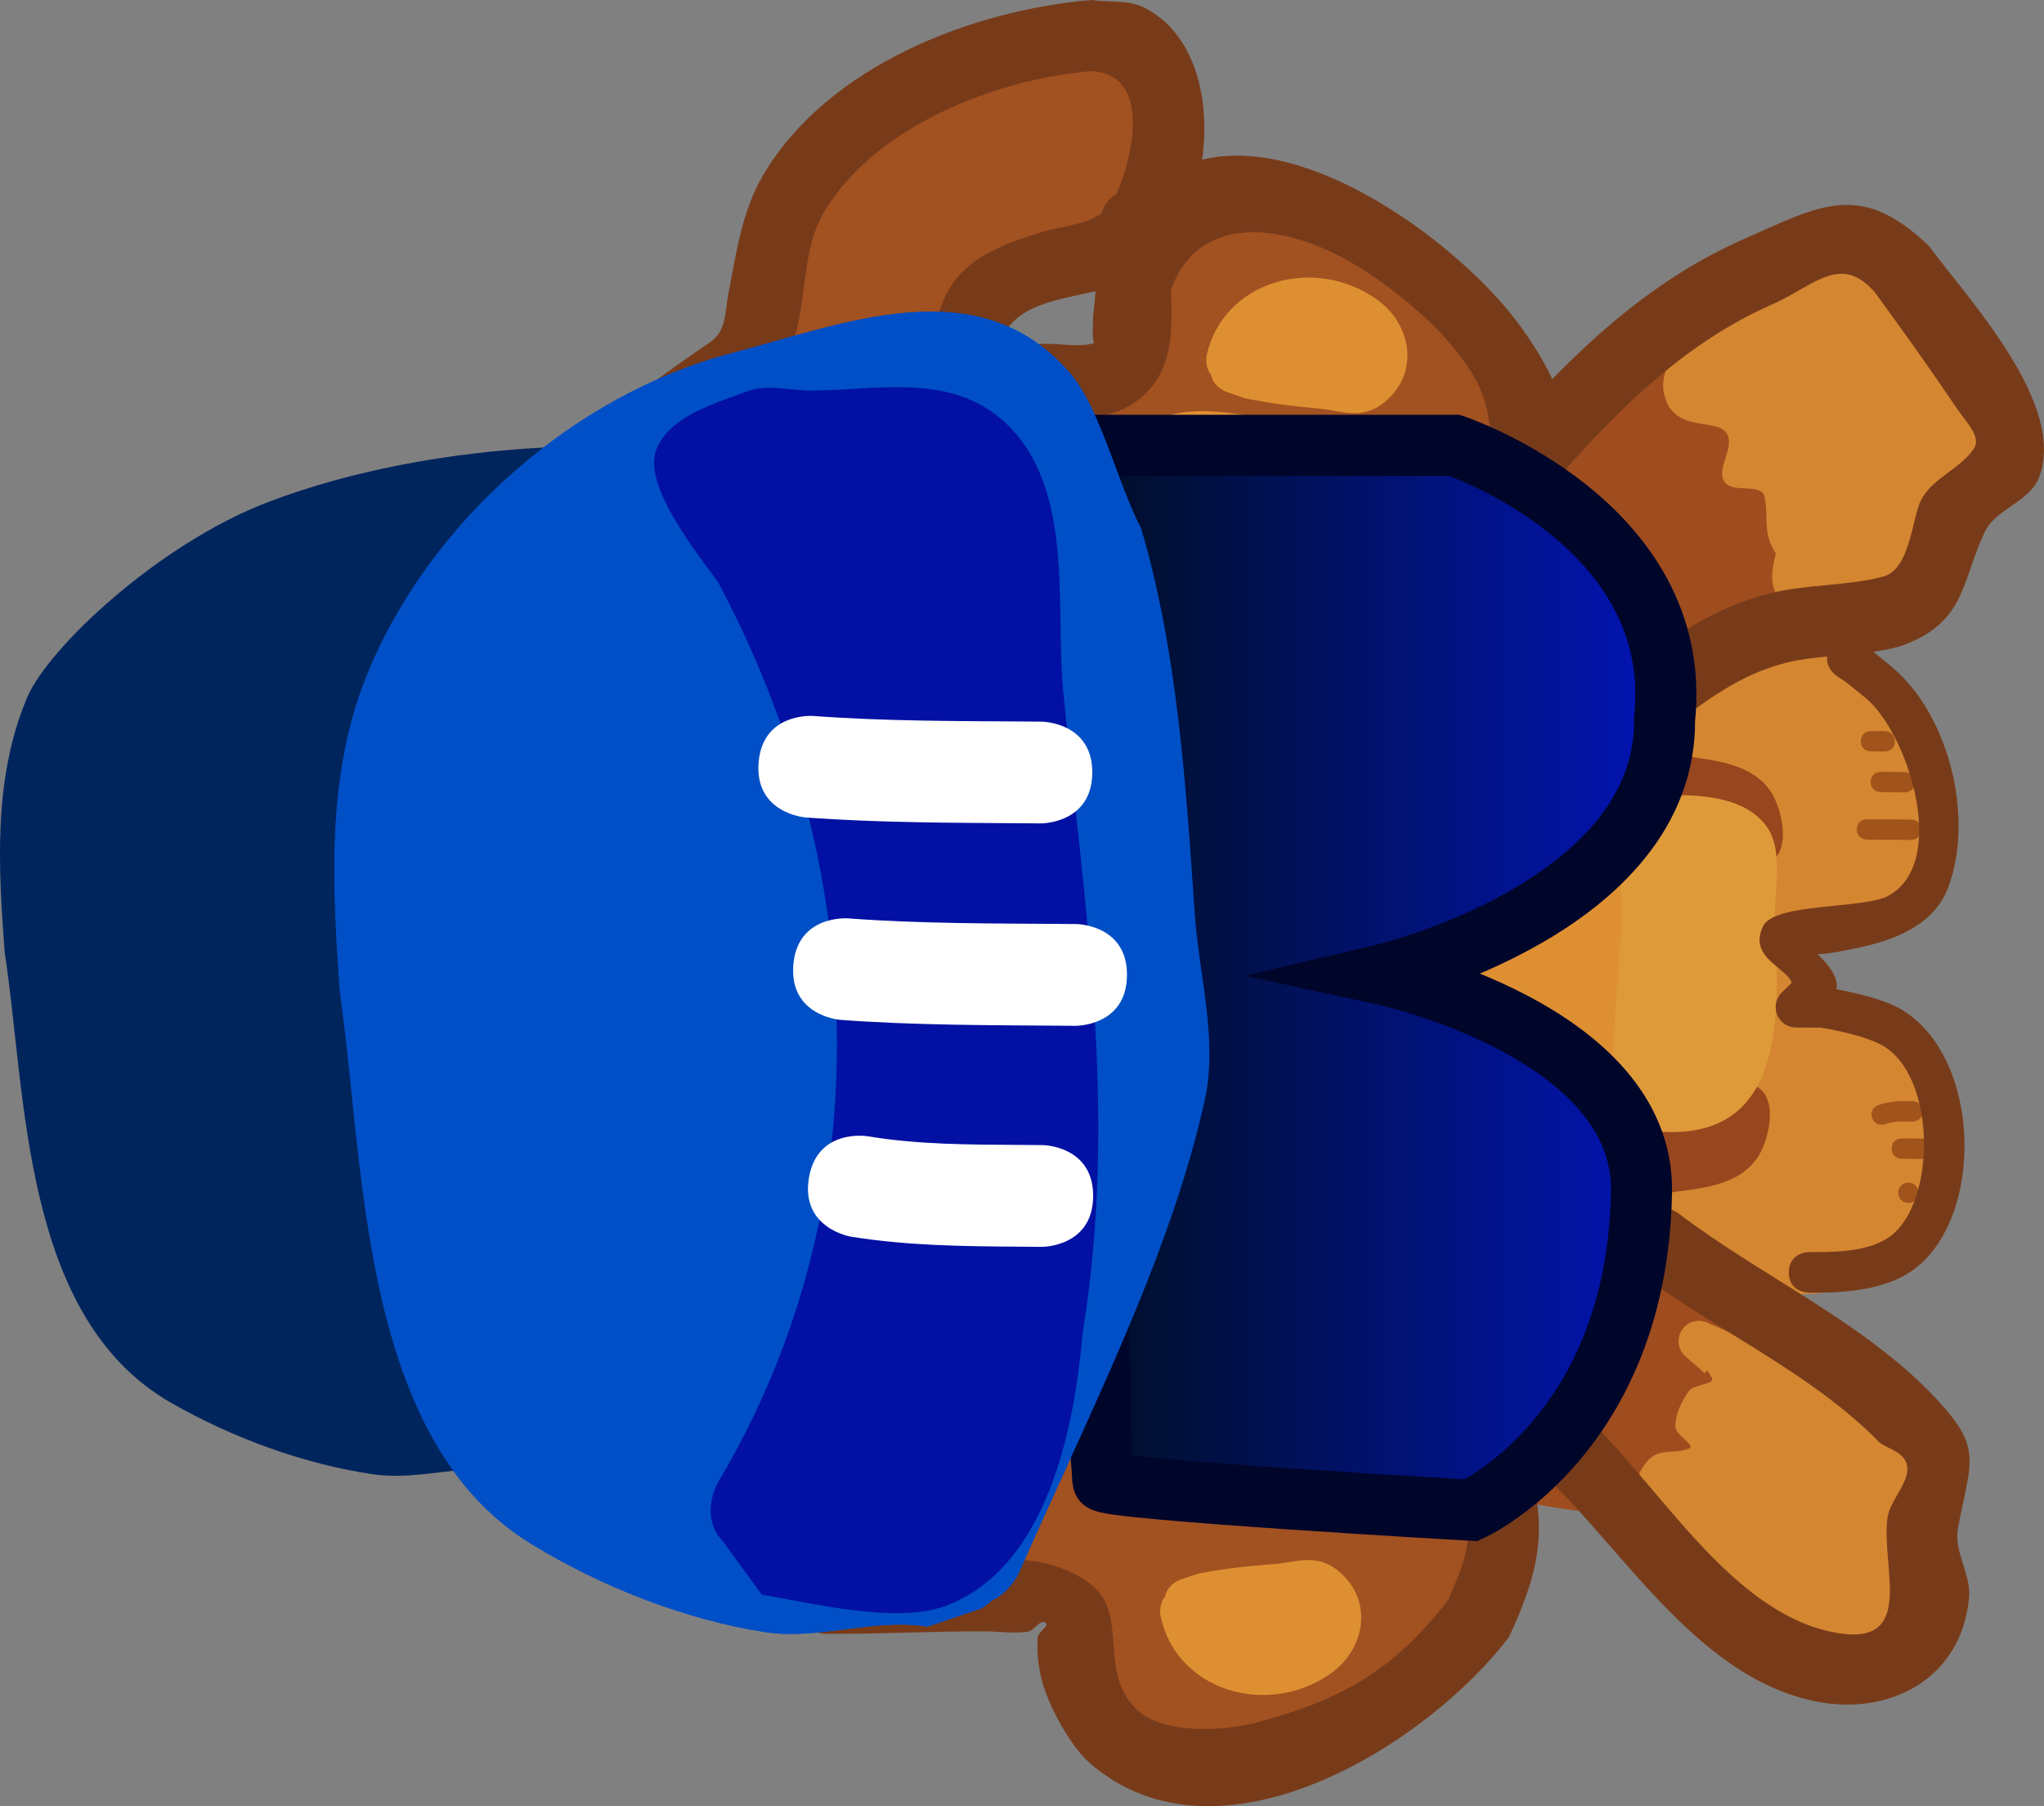 <svg version="1.1" xmlns="http://www.w3.org/2000/svg" xmlns:xlink="http://www.w3.org/1999/xlink" width="100.402" height="88.723" viewBox="0,0,100.402,88.723"><rect x="0" y="0" width="100.402" height="88.723" fill="#808080" stroke="none"/><defs><linearGradient x1="240.798" y1="183.669" x2="269.028" y2="183.669" gradientUnits="userSpaceOnUse" id="color-1"><stop offset="0" stop-color="#000f26"/><stop offset="1" stop-color="#0214b6"/></linearGradient></defs><g transform="translate(-187.197,-135.638)"><g data-paper-data="{&quot;isPaintingLayer&quot;:true}" fill-rule="nonzero" stroke-linecap="butt" stroke-linejoin="miter" stroke-miterlimit="10" stroke-dasharray="" stroke-dashoffset="0" style="mix-blend-mode: normal"><path d="M206.564,177.505c-0.134,0.232 -0.385,0.449 -0.853,0.446c-1,-0.008 -0.992,-1.008 -0.992,-1.008l0.637,-1.11c1.269,-0.491 2.455,-1.005 3.731,-1.453c0.1,-0.285 0.345,-0.635 0.937,-0.63c1,0.008 0.992,1.008 0.992,1.008l-0.014,0.195c0.012,0.056 0.019,0.109 0.022,0.161c0.614,3.809 2.27,6.781 1.569,10.801c0,0 -0.172,0.985 -1.157,0.813c-0.985,-0.172 -0.813,-1.157 -0.813,-1.157c0.586,-3.359 -0.668,-6.025 -1.369,-9.127c-0.911,0.335 -1.781,0.696 -2.69,1.061z" data-paper-data="{&quot;index&quot;:null}" fill="#843e18" stroke="none" stroke-width="0.5"/><path d="M206.043,189.479c-1.412,-0.246 -5.321,-0.079 -6.092,-1.659c-0.849,-1.74 1.04,-2.21 0.889,-3.301c-0.075,-0.538 -5.066,-0.298 -5.204,-0.335c-0.61,-0.162 -1.31,-0.408 -1.641,-0.946c-0.193,-0.314 0.456,-0.651 0.43,-1.018c-0.013,-0.184 -0.298,0.282 -0.482,0.27c-0.451,-0.028 -0.861,-0.277 -1.3,-0.382c-0.652,-0.156 -1.177,-0.312 -1.653,-0.504c0.139,-0.653 0.215,-1.329 0.22,-2.022c0.004,-0.527 -0.033,-1.045 -0.108,-1.551c1.61,-0.841 3.136,-1.908 4.929,-2.313c0.525,-0.119 1.397,0.248 1.595,-0.252c0.083,-0.21 -0.01,-0.678 -0.079,-1.127c-0.068,-0.44 -1.682,-1.017 -1.512,-1.159c0.109,-0.091 5.156,-0.777 5.621,-0.893c2.586,-0.643 3.725,0.531 6.358,0.52c0.041,-0.053 0.071,-0.082 0.071,-0.082l0.375,-0.369c2.756,-2.706 3.494,-6.886 5.957,-9.923c2.107,-2.589 4.013,-4.851 6.762,-6.835c1.128,-0.814 3.368,-1.469 4.265,-2.356c0.623,-0.617 0.236,-4.12 0.421,-5c0.572,-2.724 2.349,-4.579 4.258,-6.457c2.761,-2.332 7.009,-5.376 10.909,-4.035c0.937,0.323 1.381,0.892 2.036,1.553c4.034,4.074 0.278,8.178 -4.177,9.439c-0.935,0.367 -1.904,0.581 -2.739,1.157c-1.484,1.023 -3.291,4.44 -1.019,5.765c3.057,1.783 6.024,-2.194 6.959,-4.504c0.645,-1.469 1.427,-3.404 2.826,-4.339c3.062,-2.047 8.8,0.158 11.249,2.408c2.688,2.47 14.534,20.574 11.567,23.6c-0.468,0.166 -1.483,1.647 -2.188,1.316c-4.97,-2.334 -14.574,-16.978 -17.809,-17.556c-1.453,-0.26 -3.984,-0.198 -4.358,1.335c-0.383,1.57 0.182,4.057 0.17,5.727c-0.042,5.613 0.911,9.962 4.654,14.248c1.143,1.309 3.09,2.071 4.406,3.202c0.506,0.435 1.427,0.759 1.405,1.426c-0.032,1.013 -1.75,1.543 -2.504,1.84c-1.761,0.638 -0.958,3.396 -2.077,4.816c-2.503,3.177 -5.862,6.13 -6.94,9.558c-0.733,2.33 -1.545,3.88 -0.648,6.176c0.431,0.88 1.297,3.137 2.172,3.658c2.038,1.215 7.2,-0.089 9.463,-0.249c1.283,-0.091 5.613,-2.361 6.571,-1.121c0.862,1.116 -0.4,6.757 -0.895,7.974c-2.444,4.011 -9.897,8.228 -14.67,5.964c-2.085,-0.988 -3.189,-3.447 -3.508,-5.635c-0.187,-1.283 -0.598,-2.356 -0.835,-2.104c-4.324,-0.743 -7.427,-0.417 -11.856,-0.802c-2.043,-0.178 -4.267,-0.864 -6.255,-1.388c-2.06,-0.544 -3.454,-1.351 -5.195,-2.413c-2.373,-2.382 -4.419,-5.581 -5.814,-8.695c-1.448,-3.231 -1.84,-7.652 -4.07,-10.424c0,0 -0.014,-0.018 -0.036,-0.051c-0.291,-0.051 -0.583,-0.102 -0.874,-0.152z" data-paper-data="{&quot;index&quot;:null}" fill="#a25121" stroke="none" stroke-width="0.5"/><path d="M266.41,171.512c-0.11,0.078 -0.252,0.141 -0.434,0.176c-0.982,0.189 -1.171,-0.793 -1.171,-0.793l-0.148,-0.812c-0.966,-2.974 -3.446,-7.122 -3.456,-9.979c1.518,-2.007 3.098,-4.107 5.201,-5.555c1.099,-0.757 2.827,-2.026 4.315,-0.891c0.584,0.445 -0.33,1.802 0.298,2.182c0.792,0.48 1.92,0.83 2.183,1.718c0.144,0.488 -0.789,1.2 -0.134,1.672c0.659,0.475 1.742,0.526 2.082,1.263c0.467,1.014 -1.352,2.536 -0.542,3.305c0.185,0.176 0.565,-0.237 0.762,-0.075c0.065,0.054 0.127,0.11 0.187,0.169l0.029,-0.035l0.918,0.746c0.232,0.185 0.379,0.47 0.377,0.79c-0.004,0.502 -0.377,0.915 -0.859,0.983l-1.021,0.162c-2.602,1.024 -6.478,1.997 -7.982,4.506c0,0 -0.218,0.358 -0.604,0.469z" data-paper-data="{&quot;index&quot;:null}" fill="#9f4d1e" stroke="none" stroke-width="0.5"/><path d="M272.453,200.689c0.851,0.636 1.728,4.614 0.986,5.644c-0.798,1.107 -1.726,0.006 -2.538,0.761c-0.745,0.691 -1.206,1.211 -2.09,1.774c-0.048,0.064 -0.085,0.1 -0.085,0.1l-0.485,0.429c-0.513,0.22 -0.983,0.708 -1.538,0.659c-1.349,-0.12 -6.606,-0.536 -7.169,-1.984c-0.042,-0.109 2.249,-2.89 2.235,-2.978c-0.316,-2.012 1.309,-3.85 1.833,-5.682c0.311,-1.089 0.087,-1.993 0.623,-2.574c-0.016,-0.046 -0.031,-0.092 -0.047,-0.138l-0.05,-0l0.01,-1.356c0.004,-0.552 0.455,-0.997 1.008,-0.992c0.552,0.004 0.997,0.455 0.992,1.008l-0.007,0.962c0.552,1.625 1.996,1.266 2.996,1.677c1.155,0.474 1.922,1.643 3.328,2.694z" data-paper-data="{&quot;index&quot;:null}" fill="#9f4d1e" stroke="none" stroke-width="0.5"/><path d="M275.212,199.182l-0.377,-0.364c-2.856,0.549 -6.514,0.568 -7.538,-2.971c-0.662,-2.29 1.157,-4.933 1.87,-6.976c0.869,-2.489 0.506,-5.377 0.02,-7.908c-0.427,-3.195 -3.207,-6.874 -1.87,-10.144c2.449,-5.99 10.803,-6.709 13.233,-0.584c1.308,2.218 3.156,5.763 2.415,8.484c-0.782,2.873 -4.864,2.518 -6.756,3.889c-1.29,0.935 0.381,2.272 1.19,2.481c0.726,0.188 1.453,0.389 2.148,0.671c2.569,1.316 3.564,4.156 3.106,7.267c-0.14,0.95 0.638,2.538 -0.053,3.339c-1.45,1.68 -4.838,3.031 -7.388,2.817z" data-paper-data="{&quot;index&quot;:null}" fill="#d48631" stroke="none" stroke-width="0.5"/><path d="M278.159,165.426c-0.347,0.628 -1.107,0.432 -1.107,0.432l-0.299,-0.108c-2.012,-0.203 -2.925,-0.755 -2.325,-2.915c-0.681,-1.029 -0.343,-1.906 -0.561,-2.813c-0.162,-0.676 -1.577,-0.131 -1.96,-0.711c-0.427,-0.646 0.477,-1.62 0.143,-2.319c-0.431,-0.903 -2.624,0.012 -3.107,-1.972c-0.334,-1.37 1.074,-3.063 1.984,-3.827c2.507,-2.102 6.967,-3.694 9.948,-1.99c1.514,1.537 4.834,6.639 4.228,8.939c-0.512,1.945 -2.722,1.794 -3.461,3.231c-0.323,0.628 0.54,1.442 0.282,2.1c-0.514,1.31 -2.248,1.744 -3.767,1.955z" data-paper-data="{&quot;index&quot;:null}" fill="#d48631" stroke="none" stroke-width="0.5"/><path d="M267.388,209.595l0.264,-0.196c0.412,-0.282 -0.121,-1.057 0.122,-1.493c0.747,-1.339 1.422,-0.748 2.373,-1.104c0.394,-0.148 -0.651,-0.659 -0.655,-1.08c-0.005,-0.625 0.303,-1.244 0.663,-1.754c0.251,-0.355 1.339,-0.299 1.118,-0.673c-0.069,-0.116 -0.14,-0.231 -0.213,-0.345l-0.125,0.144l-0.938,-0.817c-0.215,-0.185 -0.351,-0.46 -0.348,-0.766c0.004,-0.552 0.455,-0.997 1.008,-0.992c0.148,0.001 0.288,0.034 0.414,0.093l0.926,0.405c2.346,1.028 4.377,2.609 6.733,3.568c1.054,0.429 3.075,1 3.62,2.125c0.657,1.357 -0.452,2.698 -0.739,3.952c-0.006,1.68 0.91,3.376 0.131,4.956c-1.046,2.124 -4.201,2.723 -6.277,2.24c-3.588,-0.836 -6.022,-4.408 -8.862,-6.469c0,0 -0.809,-0.587 -0.222,-1.397c0.326,-0.449 0.72,-0.468 1.006,-0.396z" data-paper-data="{&quot;index&quot;:null}" fill="#d48631" stroke="none" stroke-width="0.5"/><path d="M243.358,197.048c1.1,-3.573 3.251,-6.839 5.284,-9.934c0.668,-1.017 1.608,-2.171 2.648,-2.795c0.454,-0.272 0.629,-0.095 0.837,-0.582c0.108,-0.253 -1.965,-1.914 -2.196,-2.109c-6.033,-6.116 -11.29,-13.893 -8.225,-22.857c1.69,-3.723 4.863,-3.078 8.183,-2.466c5.778,1.065 10.738,2.698 12.901,8.597c0.969,2.655 1.615,5.496 2.633,8.111c0.478,1.228 1.53,1.624 1.806,3.081c0.711,3.747 -0.453,8.606 -0.486,12.467c0.228,2.57 -1.027,3.731 -1.558,6.077c-1.052,4.65 -1.724,10.927 -6.074,13.861c-1.407,0.949 -3.13,1.096 -4.745,1.483c-2.691,0.28 -6.197,0.96 -8.801,0.021c-5.598,-2.018 -5.225,-8.686 -2.556,-12.632c0,0 0.127,-0.188 0.35,-0.324z" data-paper-data="{&quot;index&quot;:null}" fill="#de8f31" stroke="none" stroke-width="0.5"/><path d="M267.334,194.603c-0.95,0.267 -1.999,0.463 -2.745,-0.616c-0.898,-1.298 0.081,-2.81 1.198,-3.361c1.346,-0.664 3.454,0.157 4.876,-0.349c0.777,-0.277 1.864,-1.897 2.898,-1.214c1.023,0.677 0.473,2.713 -0.056,3.468c-0.995,1.418 -2.846,1.474 -4.532,1.724c-0.279,0.178 -0.598,0.176 -0.598,0.176l-0.212,-0.03c-0.202,0.045 -0.4,0.097 -0.589,0.159c0,0 -0.097,0.032 -0.239,0.043z" data-paper-data="{&quot;index&quot;:null}" fill="#98461d" stroke="none" stroke-width="0.5"/><path d="M268.275,172.4c0.189,0.065 0.385,0.12 0.587,0.168l0.212,-0.027c0,0 0.319,0.002 0.595,0.185c1.682,0.276 3.531,0.36 4.505,1.792c0.518,0.762 1.037,2.807 0.004,3.468c-1.044,0.668 -2.106,-0.969 -2.879,-1.258c-1.414,-0.527 -3.533,0.262 -4.87,-0.422c-1.109,-0.568 -2.065,-2.094 -1.147,-3.378c0.554,-0.776 1.258,-0.876 1.964,-0.765c0.266,0.042 0.532,0.114 0.79,0.191c0.142,0.014 0.238,0.047 0.238,0.047z" data-paper-data="{&quot;index&quot;:null}" fill="#98461d" stroke="none" stroke-width="0.5"/><path d="M268.599,191.218c-0.044,0.252 -0.192,-0.154 -0.596,0.015c-0.922,0.387 -1.179,0.144 -1.179,0.144l-0.459,-1.146c-0.024,-2.928 0.262,-5.753 0.453,-8.662c0.093,-1.406 -0.193,-3.488 0.204,-4.811c0.499,-1.665 1.004,-1.5 2.431,-2.065c1.506,0.006 3.483,0.15 4.502,1.515c0.923,1.236 0.344,3.448 0.424,4.869c0.258,4.615 0.442,10.661 -5.782,10.14z" data-paper-data="{&quot;index&quot;:null}" fill="#de9a39" stroke="none" stroke-width="0.5"/><path d="M253.365,176.458c-0.109,-0.071 -0.172,-0.136 -0.172,-0.136l-0.195,-0.204c-2.239,-2.732 -4.291,-5.61 -5.819,-8.803c-0.327,-2.577 -0.234,-6.153 2.683,-7.304c2.832,-1.118 8.411,0.945 10.615,2.822c1.819,1.549 2.991,4.119 4.015,6.208c0.922,2.212 1.954,6.126 0.578,8.377c-1.456,2.381 -8.004,2.93 -10.158,1.317c-0.734,-0.55 -1.191,-1.412 -1.547,-2.278z" data-paper-data="{&quot;index&quot;:null}" fill="#fffeff" stroke="none" stroke-width="0.5"/><path d="M256.361,192.03c0.051,-0.071 0.092,-0.112 0.092,-0.112l0.752,-0.569c3.425,-0.807 6.876,2.802 3.51,5.589c-3.392,2.809 -6.449,-1.379 -4.636,-4.609c0,0 0.098,-0.169 0.282,-0.299z" data-paper-data="{&quot;index&quot;:null}" fill="#4d2813" stroke="none" stroke-width="0.5"/><path d="M257.129,176.636c-1.764,-3.257 1.356,-7.398 4.705,-4.538c3.324,2.838 -0.181,6.394 -3.594,5.535l-0.743,-0.58c0,0 -0.041,-0.041 -0.09,-0.113c-0.182,-0.133 -0.277,-0.303 -0.277,-0.303z" data-paper-data="{&quot;index&quot;:null}" fill="#4d2813" stroke="none" stroke-width="0.5"/><path d="M254.819,188.565c2.178,-1.58 8.718,-0.931 10.137,1.471c1.342,2.272 0.251,6.17 -0.704,8.368c-1.056,2.073 -2.267,4.625 -4.109,6.147c-2.232,1.844 -7.842,3.822 -10.656,2.662c-2.899,-1.196 -2.938,-4.772 -2.572,-7.344c1.575,-3.17 3.671,-6.016 5.951,-8.714l0.198,-0.201c0,0 0.065,-0.064 0.174,-0.133c0.368,-0.86 0.838,-1.715 1.581,-2.254z" data-paper-data="{&quot;index&quot;:null}" fill="#fffeff" stroke="none" stroke-width="0.5"/><path d="M247.576,178.245c-0.017,0.011 -0.034,0.021 -0.052,0.032c-0.813,0.48 -1.293,-0.334 -1.293,-0.334l-0.389,-0.66c-1.472,-2.63 -2.85,-5.394 -4.158,-8.118c1.435,-1.966 4.539,-2.959 6.879,-1.42c1.469,0.966 2.132,3.341 3.022,4.755c0.616,0.979 2.103,1.87 1.772,3.291c-0.5,2.146 -4.1,2.117 -5.781,2.454z" data-paper-data="{&quot;index&quot;:null}" fill="#713617" stroke="none" stroke-width="0.5"/><path d="M253.36,191.045c0.31,1.426 -1.191,2.294 -1.822,3.263c-0.911,1.4 -1.61,3.765 -3.093,4.709c-2.363,1.504 -5.452,0.464 -6.857,-1.524c1.349,-2.704 2.769,-5.446 4.28,-8.054l0.399,-0.654c0,0 0.492,-0.806 1.298,-0.314c0.018,0.011 0.035,0.022 0.051,0.033c1.676,0.362 5.276,0.388 5.744,2.541z" data-paper-data="{&quot;index&quot;:null}" fill="#713617" stroke="none" stroke-width="0.5"/><path d="M257.689,191.021c0.051,-0.071 0.092,-0.112 0.092,-0.112l0.752,-0.569c3.425,-0.807 6.876,2.802 3.51,5.589c-3.392,2.809 -6.449,-1.379 -4.636,-4.609c0,0 0.098,-0.169 0.282,-0.299z" data-paper-data="{&quot;index&quot;:null}" fill="#4d2813" stroke="none" stroke-width="0.5"/><path d="M281.572,176.402c-0.004,0.5 -0.504,0.496 -0.504,0.496c-0.667,-0.005 -1.5,-0.011 -2.167,-0.016c0,0 -0.5,-0.004 -0.496,-0.504c0.004,-0.5 0.504,-0.496 0.504,-0.496c0.667,0.005 1.333,0.01 2,0.015l0.167,0.001c0,0 0.5,0.004 0.496,0.504z" data-paper-data="{&quot;index&quot;:null}" fill="#a0531a" stroke="none" stroke-width="0.5"/><path d="M281.256,174.066c-0.004,0.5 -0.504,0.496 -0.504,0.496c-0.333,-0.003 -0.833,-0.006 -1.167,-0.009c0,0 -0.5,-0.004 -0.496,-0.504c0.004,-0.5 0.504,-0.496 0.504,-0.496c0.333,0.003 0.667,0.005 1,0.008l0.167,0.001c0,0 0.5,0.004 0.496,0.504z" data-paper-data="{&quot;index&quot;:null}" fill="#a0531a" stroke="none" stroke-width="0.5"/><path d="M280.271,172.058c-0.004,0.5 -0.504,0.496 -0.504,0.496c-0.167,-0.001 -0.5,-0.004 -0.667,-0.005c0,0 -0.5,-0.004 -0.496,-0.504c0.004,-0.5 0.504,-0.496 0.504,-0.496c0.167,0.001 0.333,0.003 0.5,0.004l0.167,0.001c0,0 0.5,0.004 0.496,0.504z" data-paper-data="{&quot;index&quot;:null}" fill="#a0531a" stroke="none" stroke-width="0.5"/><path d="M281.634,190.236c-0.004,0.5 -0.504,0.496 -0.504,0.496l-0.5,-0.004c-0.284,-0.007 -0.574,0.043 -0.843,0.135c0,0 -0.476,0.155 -0.63,-0.321c-0.155,-0.476 0.321,-0.63 0.321,-0.63c0.373,-0.117 0.768,-0.182 1.16,-0.184l0.5,0.004c0,0 0.5,0.004 0.496,0.504z" data-paper-data="{&quot;index&quot;:null}" fill="#a0531a" stroke="none" stroke-width="0.5"/><path d="M282.12,192.073c-0.004,0.5 -0.504,0.496 -0.504,0.496c-0.167,-0.001 -0.833,-0.006 -1,-0.008c0,0 -0.5,-0.004 -0.496,-0.504c0.004,-0.5 0.504,-0.496 0.504,-0.496c0.167,0.001 0.333,0.003 0.5,0.004l0.5,0.004c0,0 0.5,0.004 0.496,0.504z" data-paper-data="{&quot;index&quot;:null}" fill="#a0531a" stroke="none" stroke-width="0.5"/><path d="M280.933,194.731c-0.276,-0.002 -0.498,-0.228 -0.496,-0.504c0.002,-0.276 0.228,-0.498 0.504,-0.496c0.276,0.002 0.498,0.228 0.496,0.504c-0.002,0.276 -0.228,0.498 -0.504,0.496z" data-paper-data="{&quot;index&quot;:null}" fill="#a0531a" stroke="none" stroke-width="0.5"/><path d="M280.077,168.357c2.802,2.299 4.105,7.297 2.841,10.815c-0.686,1.909 -2.669,2.657 -4.479,3.029c-0.486,0.1 -1.317,0.287 -1.958,0.312c0.534,0.5 1.081,1.23 0.912,1.717c1.056,0.202 2.369,0.509 3.183,0.987c3.999,2.345 4.134,10.381 0.504,12.867c-1.397,0.957 -3.409,1.067 -5.025,1.058c0,0 -1,-0.008 -0.992,-1.008c0.008,-1 1.008,-0.992 1.008,-0.992c1.214,0.012 2.867,-0.003 3.922,-0.736c2.346,-1.63 2.357,-8.056 -0.443,-9.473c-0.789,-0.399 -2.017,-0.662 -2.898,-0.814l-1.241,-0.009c-0.552,-0.004 -0.997,-0.455 -0.992,-1.008c0.002,-0.276 0.116,-0.525 0.298,-0.705l0.486,-0.479c-0.018,-0.076 -0.051,-0.149 -0.105,-0.215c-0.559,-0.697 -1.951,-1.188 -1.302,-2.562c0.557,-1.179 4.985,-0.832 6.185,-1.515c2.983,-1.697 0.893,-8.064 -1.164,-9.717c-0.308,-0.25 -0.617,-0.501 -0.925,-0.751l-0.486,-0.325c0,0 -0.542,-0.367 -0.452,-0.946c-0.711,0.067 -1.397,0.148 -1.991,0.298c-2.3,0.581 -3.88,1.82 -5.751,3.201c0,0 -1.408,1.039 -2.447,-0.369c-1.039,-1.408 0.369,-2.447 0.369,-2.447c2.236,-1.651 4.212,-3.069 6.957,-3.775c1.807,-0.465 3.844,-0.365 5.597,-0.83c1.362,-0.361 1.418,-2.914 1.886,-3.794c0.563,-1.058 1.919,-1.504 2.584,-2.501c0.38,-0.569 -0.406,-1.329 -0.789,-1.896c-1.298,-1.924 -2.698,-3.898 -4.084,-5.782c-1.69,-1.929 -2.953,-0.321 -5.037,0.598c-4.097,1.805 -7.245,4.836 -10.203,8.164l-1.086,1.425c-0.322,0.432 -0.838,0.71 -1.418,0.706c-0.966,-0.007 -1.744,-0.797 -1.737,-1.763c0.001,-0.13 0.016,-0.257 0.044,-0.378l0.379,-1.823l0.197,0.041c-0.047,-0.401 -0.106,-0.8 -0.185,-1.196c-0.563,-2.832 -4.376,-5.919 -6.72,-7.263c-3.613,-2.071 -7.571,-2.206 -8.807,1.388c0.078,2.056 0.147,4.23 -1.84,5.564c-2.04,1.37 -8.5,1.386 -9.746,-0.975c-0.479,-0.908 -0.136,-2.078 0.089,-3.08c0.624,-2.782 2.687,-3.592 5.105,-4.346c0.968,-0.302 2.167,-0.354 2.978,-0.928c0.104,-0.328 0.315,-0.72 0.74,-0.956c0.883,-1.999 1.665,-5.963 -1.276,-6.032c-4.632,0.383 -10.53,2.687 -13.052,6.854c-1.297,2.143 -0.749,4.886 -1.826,7.073c-1.194,2.424 -2.939,2.474 -4.905,3.847c-2.655,1.854 -4.581,4.171 -6.845,6.409c-2.076,2.268 -2.048,6.871 -4.345,8.699c-1.985,1.58 -6.227,1.028 -8.561,1.241c-0.788,0.072 -2.523,0.483 -3.891,0.754c0.401,0.592 1.37,1.048 1.109,1.663c-0.443,1.044 -1.867,1.291 -2.847,1.862c-1.388,0.808 -2.891,1.556 -4.395,2.281c0.002,-0.08 0.004,-0.159 0.005,-0.239c0.01,-1.288 -0.225,-2.522 -0.66,-3.656c1.181,-0.616 2.348,-1.3 3.64,-1.589c0.316,-0.071 1.015,0.698 0.886,0.401c-0.262,-0.602 -1.548,-0.822 -1.339,-1.444c0.403,-1.202 1.634,-2.003 2.717,-2.663c2.17,-1.321 5.87,-0.672 8.287,-1.002c0.959,-0.131 2.092,0.202 2.883,-0.357c0.784,-0.554 0.437,-1.874 0.776,-2.772c0.817,-2.165 1.68,-3.845 3.197,-5.588c3.426,-3.362 6.574,-5.789 10.488,-8.469c0.804,-0.55 0.72,-1.491 0.881,-2.318c0.397,-2.038 0.659,-4.106 1.741,-5.927c3.16,-5.321 10.225,-8.068 16.099,-8.559c0.867,0.125 1.819,-0.023 2.6,0.374c2.484,1.264 3.266,4.462 2.839,7.468c5.268,-1.289 12.34,4.006 15.241,7.665c0.529,0.667 1.41,1.905 1.959,3.117c2.741,-2.812 5.734,-5.261 9.393,-6.875c3.8,-1.677 5.749,-2.89 9.109,0.332c1.972,2.664 6.791,7.788 5.405,11.383c-0.452,1.174 -2.125,1.535 -2.666,2.67c-1.105,2.318 -0.917,4.304 -3.767,5.469c-0.494,0.202 -1.078,0.327 -1.702,0.416c0.287,0.233 0.574,0.466 0.861,0.699zM240.89,151.173c0.055,-0.476 0.09,-0.873 0.126,-1.227c-2.099,0.462 -4.502,0.759 -4.734,3.014c-0.06,0.586 1.143,-0.296 1.724,-0.391c0.959,-0.156 1.984,0.173 2.92,-0.067c-0.052,-0.237 -0.051,-0.409 -0.051,-0.411z" data-paper-data="{&quot;index&quot;:null}" fill="#783b1a" stroke="none" stroke-width="0.5"/><path d="M194.664,180.965c0.537,0.293 0.513,1.162 0.99,1.543c0.685,0.547 3.792,0.09 4.588,0.096c0,0 0.417,0.003 0.842,0.21c0.451,-0.117 1.024,-0.07 1.593,0.507c1.228,1.247 -0.019,2.475 -0.019,2.475l-0.717,0.542c-0.315,0.13 -0.605,0.307 -0.886,0.501c1.964,0.044 4.343,0.68 5.923,0.85c0,0 1.152,0.124 1.48,1.108c0.433,0.389 0.577,0.933 0.577,0.933c1.166,4.414 2.284,8.081 4.099,12.25c0.817,1.877 1.919,4.376 3.552,5.704c2.963,2.411 7.656,3.951 11.32,4.73c3.213,0.013 6.478,-0.422 9.692,-0.121c1.08,0.101 2.397,0.561 3.212,1.277c1.705,1.497 0.211,4.286 2.163,6.081c1.308,1.203 4.279,1.018 5.841,0.602c4.184,-1.113 6.745,-2.56 9.408,-6.01c0.987,-2.211 1.337,-3.318 0.62,-5.679l-0.063,-1.434c0,0 0.013,-1.75 1.763,-1.737c0.584,0.004 0.972,0.203 1.23,0.465c0.062,-0.249 0.197,-0.514 0.438,-0.785c1.162,-1.308 2.471,-0.146 2.471,-0.146c3.686,3.287 7.201,9.742 12.32,10.86c4.338,0.948 2.47,-3.14 2.81,-5.588c0.135,-0.976 1.342,-1.962 0.867,-2.825c-0.242,-0.441 -0.826,-0.574 -1.239,-0.861c-3.416,-3.495 -8.178,-5.567 -12.068,-8.526l-1.217,-0.588c0,0 -1.559,-0.794 -0.765,-2.354c0.794,-1.559 2.354,-0.765 2.354,-0.765l1.749,0.923c4.011,3.061 8.807,5.192 12.368,8.781c2.723,2.792 2.054,3.256 1.41,6.749c-0.206,1.119 0.652,2.237 0.549,3.371c-0.364,4.026 -3.928,5.835 -7.524,5.112c-6.037,-1.215 -9.638,-7.867 -13.938,-11.672c0,0 -0.051,-0.045 -0.123,-0.127l-0.03,0.167c0.944,3.341 0.443,5.361 -0.975,8.454c-3.936,5.216 -14.182,11.736 -20.573,6.233c-0.979,-0.843 -2.043,-2.813 -2.372,-4.053c-0.184,-0.692 -0.261,-1.422 -0.22,-2.137c0.016,-0.276 0.625,-0.594 0.387,-0.735c-0.282,-0.167 -0.552,0.398 -0.876,0.446c-0.675,0.099 -1.365,-0.01 -2.047,-0.015c-2.675,-0.02 -5.32,0.145 -7.99,0.117c-4.287,-0.875 -9.725,-2.636 -13.169,-5.505c-5.359,-4.464 -7.025,-12.901 -8.692,-19.299c-2.193,-0.179 -4.503,-0.18 -6.623,-0.528c-1.127,-0.185 -2.828,0.2 -3.326,-0.828c-0.657,-1.354 -0.274,-2.582 0.538,-3.616c-0.99,-0.074 -1.941,-0.273 -2.72,-0.747c-0.478,-0.291 -0.398,-1.116 -0.848,-1.448c-0.708,-0.522 -1.711,-0.066 -2.628,0.036c0.566,-1.137 0.923,-2.398 1.018,-3.732c1.339,0.073 2.6,0.257 3.479,0.737z" data-paper-data="{&quot;index&quot;:null}" fill="#783b1a" stroke="none" stroke-width="0.5"/><path d="M235.902,214.26c-0.257,0.246 -0.477,0.376 -0.477,0.376l-2.673,0.907c-2.666,-0.431 -5.338,0.678 -7.993,0.265c-3.875,-0.604 -7.977,-2.195 -11.47,-4.332c-8.459,-5.174 -8.166,-18.629 -9.405,-27.137c-0.358,-5.12 -0.671,-10.479 1.269,-15.38c3.035,-7.67 10.287,-13.958 17.994,-15.973c5.481,-1.433 12.156,-4.222 16.624,1.003c1.485,1.737 2.362,5.5 3.473,7.59c1.799,6.028 2.213,12.757 2.645,19.001c0.202,2.925 1.138,6.157 0.487,9.097c-1.729,7.818 -5.922,15.889 -9.127,23.214c0,0 -0.423,0.967 -1.348,1.369z" fill="#004fc6" stroke="none" stroke-width="0.5"/><path d="M222.714,211.359c-1.219,-1.268 -0.234,-2.928 -0.234,-2.928c8.182,-13.752 7.353,-30.416 -0.019,-44.205c-1.003,-1.401 -3.757,-4.784 -3.011,-6.545c0.686,-1.62 2.812,-2.204 4.459,-2.823c0.979,-0.368 2.091,-0.032 3.137,-0.034c3.196,-0.007 6.818,-0.91 9.494,1.544c3.477,3.188 2.481,9.063 2.88,13.181c1.035,10.695 2.721,20.693 0.959,31.563c-0.396,4.576 -1.714,11.564 -6.758,13.422c-2.416,0.89 -6.534,-0.159 -9.004,-0.556z" fill="#b50000" stroke="none" stroke-width="0.5"/><path d="M240.893,194.406c-0.019,2.5 -2.519,2.481 -2.519,2.481l-1,-0.008c-2.87,-0.022 -5.538,-0.041 -8.377,-0.492c0,0 -2.468,-0.399 -2.069,-2.867c0.399,-2.468 2.867,-2.069 2.867,-2.069c2.583,0.425 4.999,0.409 7.617,0.429l1,0.008c0,0 2.5,0.019 2.481,2.519z" fill="#ffc900" stroke="none" stroke-width="0.5"/><path d="M241.171,184.008c-0.019,2.5 -2.519,2.481 -2.519,2.481l-0.392,-0.01c-2.547,-0.217 -5.051,-0.231 -7.607,-0.25c0,0 -2.5,-0.019 -2.481,-2.519c0.019,-2.5 2.519,-2.481 2.519,-2.481c2.683,0.02 5.315,0.043 7.99,0.268l0.008,-0.007c0,0 2.5,0.019 2.481,2.519z" fill="#ffc900" stroke="none" stroke-width="0.5"/><path d="M240.85,173.605c-0.019,2.5 -2.519,2.481 -2.519,2.481l-0.6,-0.005c-3.666,-0.028 -7.307,-0.018 -10.964,-0.288c0,0 -2.493,-0.185 -2.308,-2.678c0.185,-2.493 2.678,-2.308 2.678,-2.308c3.546,0.265 7.078,0.248 10.632,0.275l0.6,0.005c0,0 2.5,0.019 2.481,2.519z" fill="#ffc900" stroke="none" stroke-width="0.5"/><path d="M244.432,214.052c0.11,-0.602 0.757,-0.824 0.757,-0.824l0.912,-0.301c1.242,-0.237 2.366,-0.359 3.62,-0.452c1.176,-0.087 2.163,-0.575 3.27,0.376c1.693,1.456 1.261,3.838 -0.486,5.034c-3.132,2.144 -7.56,0.764 -8.303,-2.878c0,0 -0.106,-0.558 0.23,-0.956z" fill="#de8f31" stroke="none" stroke-width="0.5"/><path d="M246.47,153.091c0.799,-3.63 5.246,-4.943 8.346,-2.752c1.729,1.222 2.125,3.61 0.41,5.04c-1.121,0.935 -2.101,0.431 -3.275,0.327c-1.253,-0.111 -2.374,-0.251 -3.613,-0.507l-0.908,-0.315c0,0 -0.643,-0.231 -0.744,-0.835c-0.33,-0.402 -0.216,-0.959 -0.216,-0.959z" data-paper-data="{&quot;index&quot;:null}" fill="#de8f31" stroke="none" stroke-width="0.5"/><path d="M215.152,206.796c-0.223,0.201 -0.413,0.306 -0.413,0.306l-2.315,0.739c-2.308,-0.351 -4.622,0.552 -6.921,0.215c-3.355,-0.492 -6.907,-1.787 -9.932,-3.527c-7.324,-4.213 -7.071,-15.169 -8.143,-22.097c-0.31,-4.169 -0.581,-8.533 1.099,-12.524c1.023,-2.431 6.453,-7.557 11.853,-9.612c8.472,-3.224 17.912,-2.809 18.122,-2.578c0.33,0.363 2.293,4.916 3.007,6.181c1.558,4.908 1.916,10.388 2.291,15.472c0.175,2.382 0.985,5.013 0.422,7.408c-1.497,6.366 -5.127,12.938 -7.902,18.903c0,0 -0.366,0.787 -1.167,1.115z" fill="#00255d" stroke="none" stroke-width="0.5"/><path d="M241.369,208.382c-0.359,-4.888 -0.572,-50.869 -0.572,-50.869h17.844c0,0 11.351,3.812 10.319,13.468c0.091,9.247 -13.819,12.526 -13.819,12.526c0,0 12.804,2.764 12.686,10.649c-0.181,11.968 -8.362,15.669 -8.362,15.669c0,0 -18.066,-1.027 -18.096,-1.443z" fill="url(#color-1)" stroke="#00052a" stroke-width="3"/><path d="M235.902,214.26c-0.257,0.246 -0.477,0.376 -0.477,0.376l-2.673,0.907c-2.666,-0.431 -5.338,0.678 -7.993,0.265c-3.875,-0.604 -7.977,-2.195 -11.47,-4.332c-8.459,-5.174 -8.166,-18.629 -9.405,-27.137c-0.358,-5.12 -0.671,-10.479 1.269,-15.38c3.035,-7.67 10.287,-13.958 17.994,-15.973c5.481,-1.433 12.156,-4.222 16.624,1.003c1.485,1.737 2.362,5.5 3.473,7.59c1.799,6.028 2.213,12.757 2.645,19.001c0.202,2.925 1.138,6.157 0.487,9.097c-1.729,7.818 -5.922,15.889 -9.127,23.214c0,0 -0.423,0.967 -1.348,1.369z" fill="#004fc6" stroke="none" stroke-width="0.5"/><path d="M222.714,211.359c-1.219,-1.268 -0.234,-2.928 -0.234,-2.928c8.182,-13.752 7.353,-30.416 -0.019,-44.205c-1.003,-1.401 -3.757,-4.784 -3.011,-6.545c0.686,-1.62 2.812,-2.204 4.459,-2.823c0.979,-0.368 2.091,-0.032 3.137,-0.034c3.196,-0.007 6.818,-0.91 9.494,1.544c3.477,3.188 2.481,9.063 2.88,13.181c1.035,10.695 2.721,20.693 0.959,31.563c-0.396,4.576 -1.714,11.564 -6.758,13.422c-2.416,0.89 -6.534,-0.159 -9.004,-0.556z" fill="#0211a3" stroke="none" stroke-width="0.5"/><path d="M240.85,173.605c-0.019,2.5 -2.519,2.481 -2.519,2.481l-0.6,-0.005c-3.666,-0.028 -7.307,-0.018 -10.964,-0.288c0,0 -2.493,-0.185 -2.308,-2.678c0.185,-2.493 2.678,-2.308 2.678,-2.308c3.546,0.265 7.078,0.248 10.632,0.275l0.6,0.005c0,0 2.5,0.019 2.481,2.519z" fill="#ffffff" stroke="none" stroke-width="0.5"/><path d="M242.555,183.548c-0.019,2.5 -2.519,2.481 -2.519,2.481l-0.6,-0.005c-3.666,-0.028 -7.307,-0.018 -10.964,-0.288c0,0 -2.493,-0.185 -2.308,-2.678c0.185,-2.493 2.678,-2.308 2.678,-2.308c3.546,0.265 7.078,0.248 10.632,0.275l0.6,0.005c0,0 2.5,0.019 2.481,2.519z" fill="#ffffff" stroke="none" stroke-width="0.5"/><path d="M240.893,194.406c-0.019,2.5 -2.519,2.481 -2.519,2.481l-1,-0.008c-2.87,-0.022 -5.538,-0.041 -8.377,-0.492c0,0 -2.468,-0.399 -2.069,-2.867c0.399,-2.468 2.867,-2.069 2.867,-2.069c2.583,0.425 4.999,0.409 7.617,0.429l1,0.008c0,0 2.5,0.019 2.481,2.519z" fill="#ffffff" stroke="none" stroke-width="0.5"/></g></g></svg>